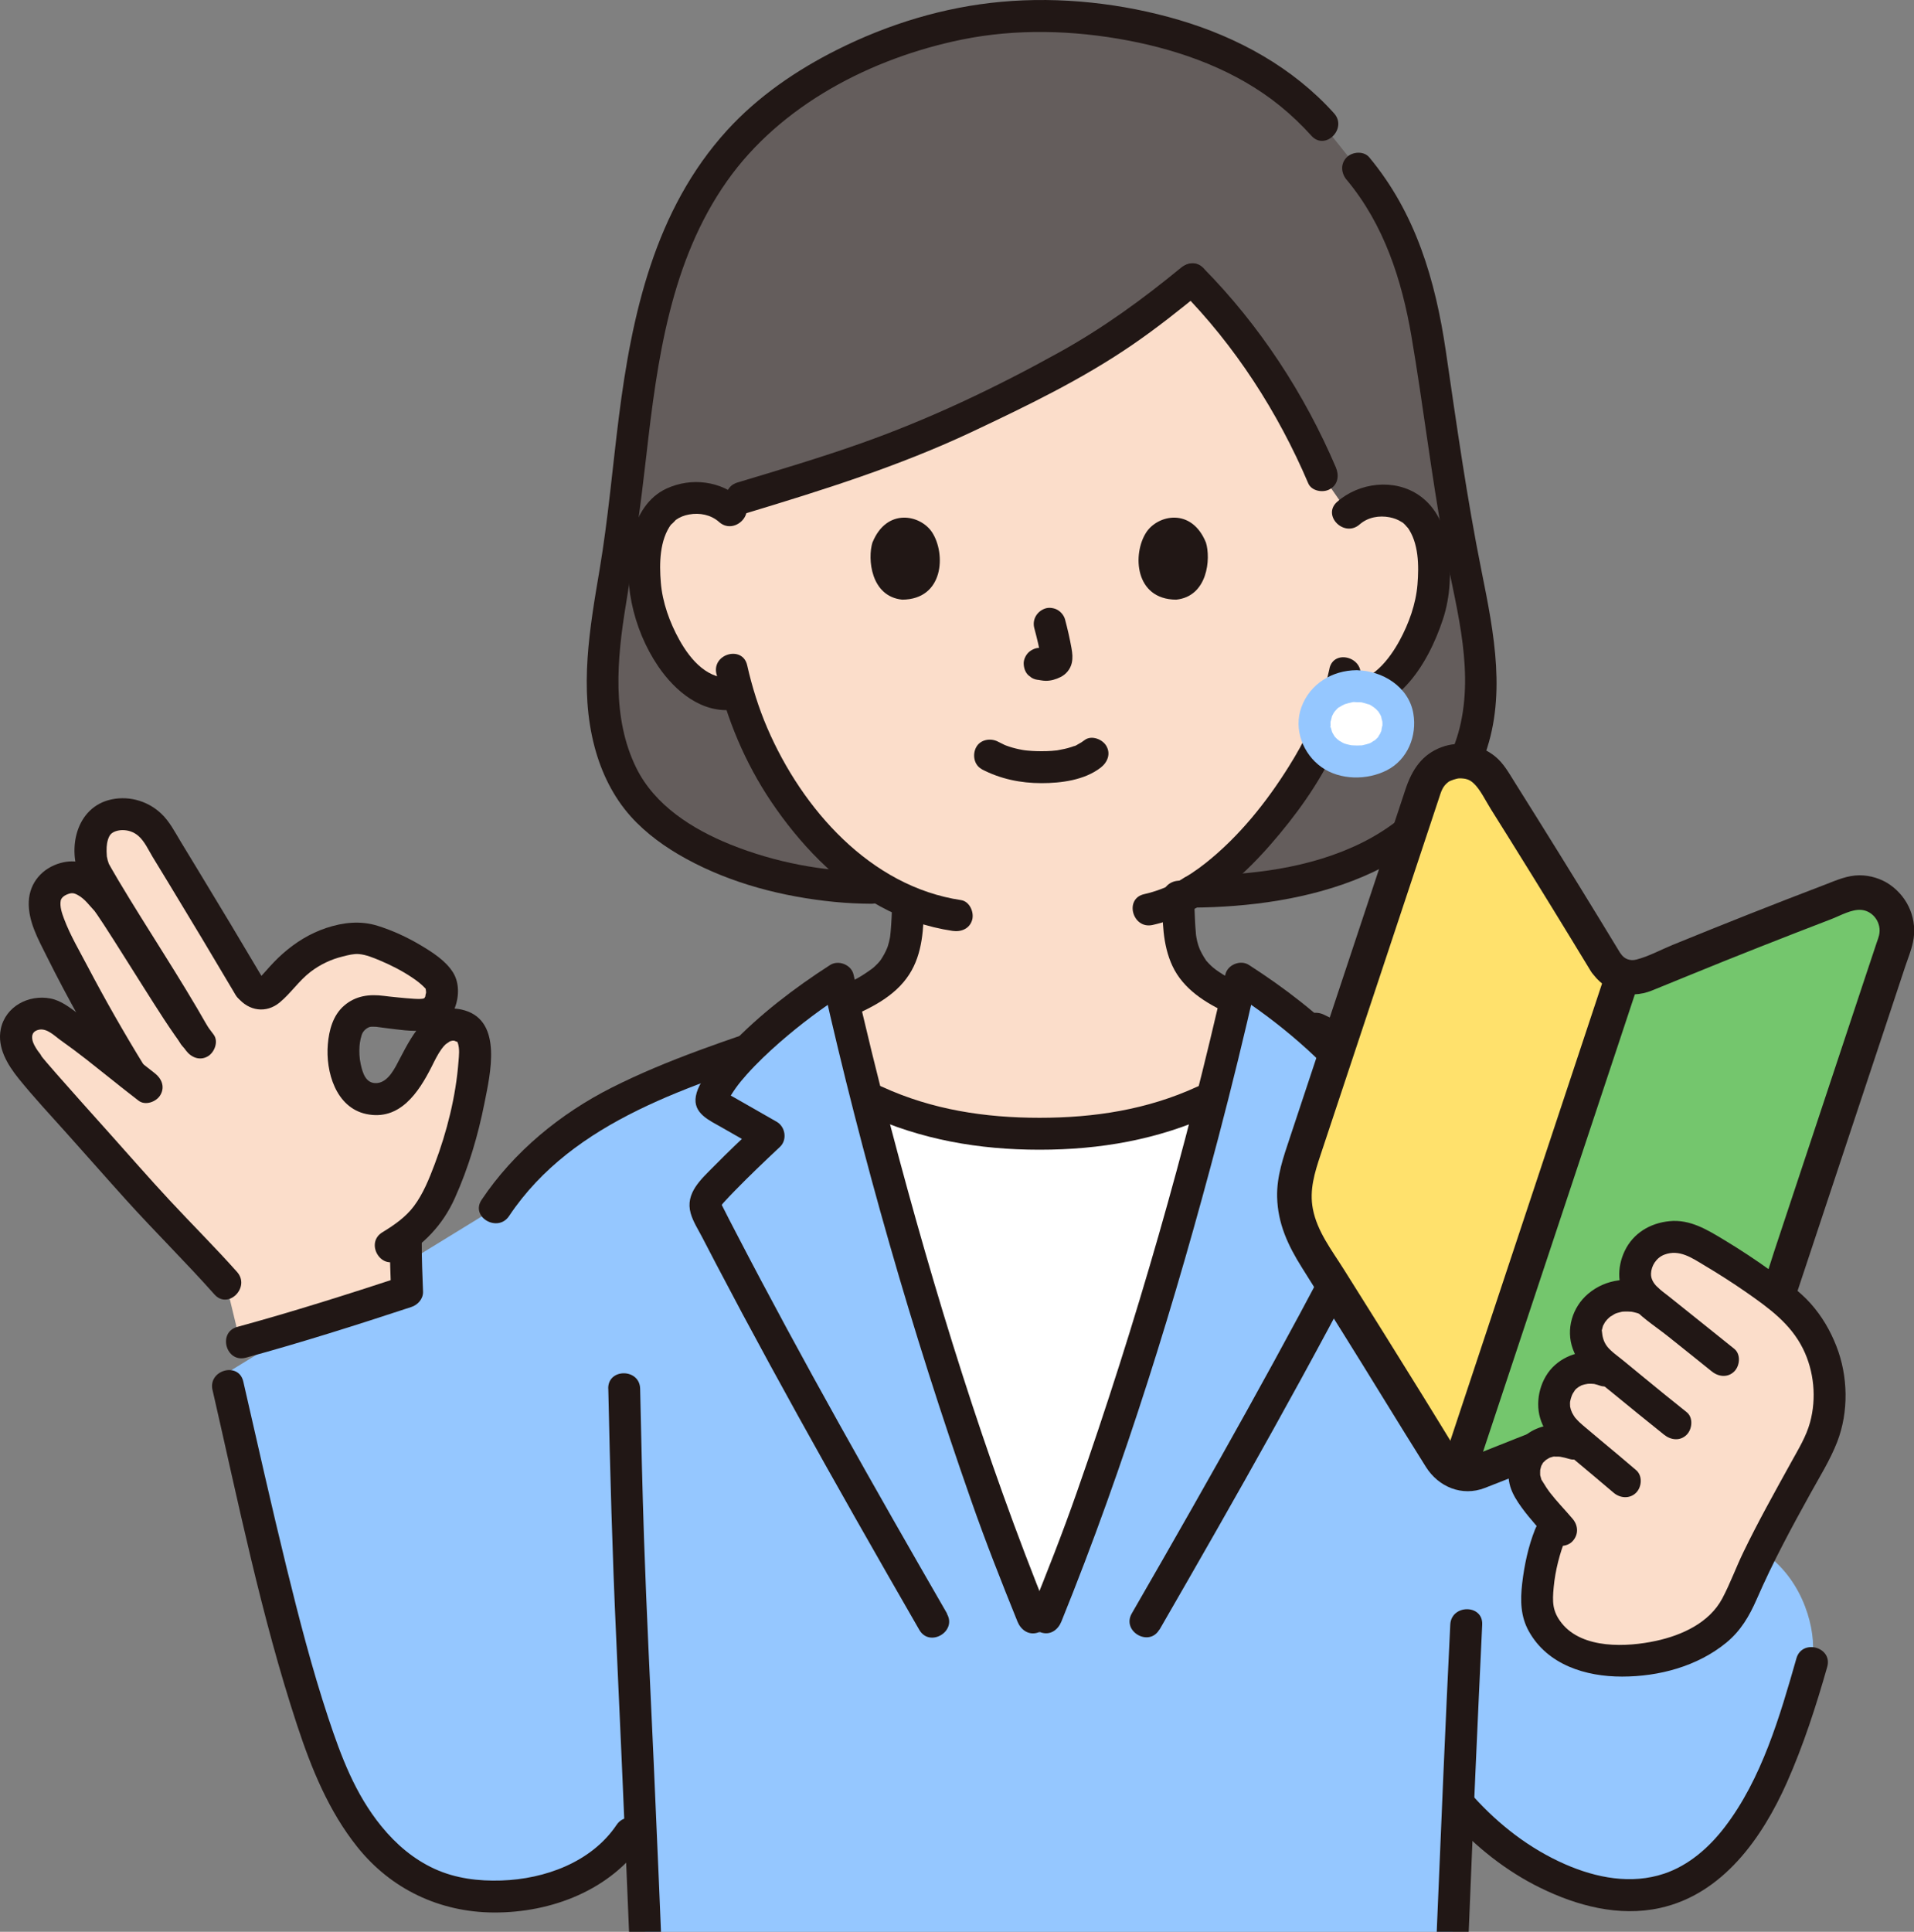 <svg width="110" height="111" viewBox="0 0 110 111" fill="none" xmlns="http://www.w3.org/2000/svg">
<rect x="0" y="0" width="110" height="111" fill="#808080" stroke="none"/>
<g clip-path="url(#clip0_521_5984)">
<path d="M50.078 51.008C44.688 51.008 38.082 48.833 35.96 44.945C34.106 41.551 34.542 37.548 35.219 33.714C36.912 24.524 35.983 14.156 43.442 7.111C46.213 4.492 52.46 0.926 59.479 0.926C63.795 0.926 68.394 1.797 72.14 3.999C73.585 4.848 74.908 5.907 76.017 7.153L78.043 9.691C80.596 12.727 81.583 16.194 82.148 20.044C82.829 24.673 83.467 29.318 84.431 33.901C85.302 38.057 85.754 42.159 82.978 45.79C79.694 50.087 73.822 51.211 68.52 51.234L50.082 51.012L50.078 51.008Z" fill="#645D5C"/>
<path d="M41.129 39.808C41.542 39.907 41.985 39.926 42.406 39.819C43.063 42.063 44.264 44.77 46.382 47.289C48.167 49.411 50.051 50.947 52.185 51.834C52.185 52.217 52.173 52.584 52.127 53.241C52.089 53.723 52.051 54.239 51.871 54.709C51.634 55.325 51.313 55.86 50.797 56.28C50.059 56.869 49.317 57.251 48.488 57.599C48.901 59.392 49.344 61.212 49.811 63.043C52.869 64.557 56.302 65.245 59.742 65.149C63.187 65.241 66.62 64.557 69.678 63.039C70.156 61.154 70.611 59.281 71.039 57.435C70.359 57.129 69.728 56.777 69.109 56.28C68.596 55.86 68.271 55.325 68.034 54.709C67.855 54.239 67.82 53.723 67.782 53.241C67.728 52.488 67.725 52.113 67.725 51.666C72.052 49.59 75.516 43.768 76.135 42.132C76.341 41.711 76.682 40.847 76.957 39.961C77.102 39.983 77.183 39.999 77.183 39.999C78.039 40.144 78.933 39.823 79.545 39.337C81.025 38.152 81.644 36.493 82.022 35.408C82.558 33.875 82.6 31.397 81.82 30.048C81.56 29.597 80.948 28.825 79.511 28.771C78.849 28.744 78.077 28.947 77.5 29.49L75.986 27.319C74.246 23.209 71.498 19.061 68.512 16.056C64.403 19.44 62.17 20.862 54.742 24.344C50.694 26.24 46.286 27.521 42.627 28.626L41.985 29.356C41.416 28.809 40.643 28.603 39.982 28.622C38.544 28.668 37.929 29.433 37.661 29.88C36.87 31.222 36.893 33.703 37.417 35.236C37.788 36.325 38.392 37.988 39.863 39.184C40.211 39.467 40.659 39.697 41.136 39.815L41.129 39.808Z" fill="#FBDDCA"/>
<path d="M67.855 15.399C65.664 17.199 63.393 18.851 60.874 20.246C57.215 22.276 53.381 24.1 49.432 25.491C47.104 26.313 44.738 27.016 42.375 27.727C41.247 28.068 41.729 29.838 42.864 29.497C47.291 28.16 51.68 26.783 55.874 24.807C59.016 23.324 62.174 21.802 65.049 19.833C66.471 18.862 67.82 17.788 69.151 16.695C69.533 16.381 69.476 15.724 69.151 15.399C68.772 15.02 68.237 15.082 67.855 15.399Z" fill="#211715"/>
<path d="M67.855 16.695C70.978 19.852 73.448 23.691 75.187 27.773C75.382 28.228 76.055 28.332 76.441 28.102C76.911 27.827 76.965 27.303 76.77 26.848C74.973 22.632 72.377 18.664 69.151 15.399C68.317 14.558 67.021 15.854 67.855 16.695Z" fill="#211715"/>
<path d="M76.406 38.428C76.246 39.177 76.017 39.915 75.757 40.633C75.669 40.878 75.546 41.199 75.466 41.383C75.409 41.513 75.348 41.643 75.29 41.773C75.271 41.819 75.111 42.189 75.248 41.883C74.919 42.625 74.514 43.332 74.086 44.017C72.794 46.089 71.219 48.057 69.3 49.583C68.245 50.42 67.063 51.085 65.752 51.379C64.601 51.639 65.087 53.406 66.241 53.149C68.952 52.541 71.223 50.584 73.004 48.547C74.453 46.891 75.81 45.022 76.739 43.015C76.777 42.931 76.816 42.847 76.85 42.763C76.888 42.675 76.923 42.587 76.961 42.499C76.972 42.472 77.03 42.342 76.976 42.465C76.915 42.602 76.995 42.43 77.01 42.396C77.045 42.319 77.079 42.243 77.11 42.163C77.202 41.941 77.293 41.723 77.381 41.497C77.706 40.656 77.985 39.792 78.173 38.913C78.417 37.762 76.647 37.269 76.403 38.424L76.406 38.428Z" fill="#211715"/>
<path d="M41.175 38.714C41.763 41.322 42.83 43.848 44.325 46.069C45.934 48.455 48.037 50.687 50.583 52.079C51.879 52.79 53.286 53.272 54.746 53.489C55.235 53.562 55.732 53.367 55.874 52.847C55.992 52.415 55.725 51.792 55.231 51.72C50.017 50.94 46.102 46.482 44.103 41.845C43.602 40.683 43.22 39.46 42.941 38.225C42.681 37.074 40.911 37.56 41.171 38.714H41.175Z" fill="#211715"/>
<path d="M42.627 28.695C41.442 27.632 39.737 27.41 38.292 28.079C37.256 28.565 36.641 29.578 36.362 30.652C35.7 33.194 36.362 36.13 37.826 38.286C38.808 39.727 40.349 41.02 42.207 40.775C42.7 40.71 43.124 40.4 43.124 39.857C43.124 39.41 42.7 38.875 42.207 38.94C40.724 39.135 39.695 37.942 39.038 36.757C38.487 35.763 38.071 34.612 37.979 33.477C37.887 32.388 37.902 31.023 38.59 30.105C38.472 30.262 38.877 29.845 38.831 29.88C39.064 29.712 39.321 29.612 39.603 29.562C40.211 29.452 40.854 29.574 41.324 29.991C42.199 30.778 43.503 29.482 42.62 28.695H42.627Z" fill="#211715"/>
<path d="M78.142 30.132C78.612 29.719 79.262 29.605 79.866 29.723C80.115 29.773 80.336 29.853 80.55 29.991C80.65 30.056 80.635 30.033 80.749 30.151C80.776 30.178 80.998 30.446 80.876 30.277C81.541 31.187 81.552 32.506 81.464 33.584C81.373 34.704 80.971 35.821 80.436 36.807C79.87 37.847 78.796 39.299 77.423 39.112C76.934 39.043 76.437 39.23 76.296 39.754C76.177 40.182 76.441 40.813 76.938 40.882C80.153 41.329 82.049 38.244 82.925 35.591C83.364 34.265 83.421 32.8 83.215 31.428C83.039 30.262 82.554 29.154 81.564 28.465C80.138 27.475 78.112 27.72 76.846 28.836C75.959 29.62 77.259 30.912 78.142 30.132Z" fill="#211715"/>
<path d="M59.441 36.088C59.593 36.661 59.739 37.239 59.827 37.824L59.792 37.579C59.804 37.659 59.807 37.739 59.8 37.82L59.834 37.575C59.83 37.613 59.819 37.648 59.807 37.682L59.899 37.464C59.888 37.491 59.876 37.51 59.861 37.533L60.006 37.346C59.987 37.369 59.972 37.384 59.949 37.403L60.136 37.258C60.09 37.285 60.044 37.307 59.995 37.331L60.213 37.239C60.136 37.269 60.06 37.292 59.976 37.307L60.22 37.273C60.148 37.281 60.075 37.281 59.999 37.273L60.243 37.307C60.079 37.285 59.918 37.254 59.75 37.231C59.536 37.204 59.245 37.353 59.1 37.499C58.94 37.659 58.821 37.919 58.833 38.148C58.844 38.386 58.921 38.63 59.1 38.798L59.288 38.944C59.429 39.028 59.586 39.07 59.75 39.07H59.769L59.525 39.039C59.716 39.07 59.907 39.116 60.102 39.12C60.404 39.12 60.687 39.035 60.954 38.902C61.272 38.745 61.52 38.443 61.597 38.091C61.662 37.793 61.631 37.544 61.581 37.246C61.482 36.692 61.356 36.142 61.211 35.599C61.153 35.377 60.985 35.167 60.79 35.052C60.595 34.937 60.304 34.888 60.083 34.96C59.605 35.113 59.31 35.591 59.441 36.088Z" fill="#211715"/>
<path d="M50.143 31.16C49.849 32.105 50.04 34.272 51.852 34.456C54.245 34.441 54.371 31.822 53.569 30.587C52.907 29.578 50.969 29.157 50.147 31.16H50.143Z" fill="#211715"/>
<path d="M69.303 31.16C69.598 32.105 69.407 34.272 67.595 34.456C65.202 34.441 65.075 31.818 65.878 30.587C66.54 29.578 68.478 29.157 69.3 31.16H69.303Z" fill="#211715"/>
<path d="M77.962 39.425C76.54 39.425 75.558 40.412 75.558 41.566C75.558 42.858 76.563 43.749 77.962 43.749C79.362 43.749 80.367 42.85 80.367 41.566C80.367 40.404 79.377 39.425 77.962 39.425Z" fill="white"/>
<path d="M77.962 38.508C76.556 38.523 75.283 39.292 74.793 40.637C74.331 41.899 74.885 43.328 75.952 44.082C77.018 44.835 78.566 44.842 79.706 44.258C80.902 43.646 81.445 42.289 81.227 41C80.963 39.452 79.442 38.527 77.962 38.512C77.481 38.508 77.022 38.936 77.045 39.429C77.068 39.93 77.446 40.339 77.962 40.347C78.077 40.347 78.207 40.343 78.318 40.37C78.066 40.312 78.41 40.396 78.475 40.416C78.54 40.435 78.601 40.458 78.662 40.477C78.834 40.53 78.628 40.458 78.62 40.458C78.696 40.45 78.884 40.595 78.949 40.637C78.975 40.656 79.098 40.775 79.002 40.672C78.903 40.561 79.029 40.702 79.048 40.714C79.06 40.725 79.258 40.924 79.251 40.928C79.235 40.943 79.132 40.744 79.228 40.905C79.254 40.947 79.281 40.985 79.304 41.027C79.327 41.065 79.343 41.119 79.373 41.153C79.404 41.218 79.392 41.188 79.339 41.065C79.354 41.1 79.365 41.138 79.377 41.176C79.392 41.218 79.427 41.448 79.45 41.459C79.438 41.452 79.43 41.222 79.442 41.39C79.442 41.452 79.45 41.509 79.45 41.57C79.45 41.612 79.45 41.654 79.45 41.696V41.757C79.434 41.861 79.442 41.838 79.457 41.692C79.415 41.723 79.404 41.949 79.385 42.006C79.377 42.029 79.331 42.124 79.339 42.14C79.308 42.071 79.43 41.96 79.35 42.101C79.308 42.178 79.243 42.262 79.209 42.342C79.163 42.449 79.362 42.174 79.235 42.312C79.209 42.338 79.186 42.369 79.163 42.396C79.125 42.438 79.082 42.476 79.04 42.514C78.891 42.648 79.021 42.499 79.048 42.514C79.033 42.507 78.838 42.648 78.803 42.667L78.75 42.694C78.662 42.736 78.681 42.728 78.807 42.675C78.807 42.682 78.689 42.717 78.693 42.717C78.593 42.751 78.494 42.778 78.391 42.801C78.337 42.812 78.253 42.843 78.199 42.835L78.31 42.82C78.264 42.824 78.219 42.828 78.173 42.831C78.058 42.839 77.939 42.839 77.825 42.831C77.779 42.831 77.733 42.824 77.687 42.824C77.458 42.816 77.886 42.866 77.668 42.824C77.565 42.801 77.462 42.782 77.358 42.751C77.32 42.74 77.278 42.724 77.24 42.713C77.148 42.679 77.163 42.686 77.29 42.736C77.251 42.721 77.217 42.702 77.179 42.682C77.091 42.637 77.01 42.583 76.923 42.533C76.808 42.465 76.976 42.529 76.969 42.572C76.969 42.56 76.85 42.468 76.838 42.457C76.812 42.43 76.785 42.403 76.758 42.377C76.712 42.331 76.686 42.231 76.72 42.338C76.758 42.461 76.72 42.338 76.689 42.292C76.659 42.247 76.628 42.197 76.602 42.147L76.575 42.098C76.533 42.01 76.54 42.029 76.594 42.159C76.594 42.151 76.559 42.067 76.552 42.048C76.521 41.952 76.502 41.857 76.475 41.761C76.479 41.975 76.426 41.559 76.475 41.761C76.475 41.719 76.472 41.677 76.468 41.635C76.468 41.574 76.468 41.513 76.468 41.452C76.468 41.421 76.472 41.394 76.475 41.364C76.483 41.291 76.475 41.325 76.464 41.463C76.494 41.444 76.54 41.165 76.556 41.127C76.605 40.966 76.544 41.184 76.529 41.184C76.54 41.184 76.628 41 76.64 40.981C76.659 40.947 76.682 40.916 76.705 40.886C76.796 40.737 76.563 41.023 76.724 40.863C76.751 40.836 76.926 40.622 76.961 40.637L76.869 40.706C76.903 40.683 76.934 40.66 76.969 40.637C77.018 40.603 77.072 40.572 77.125 40.542C77.171 40.519 77.225 40.5 77.267 40.469C77.328 40.442 77.305 40.45 77.194 40.5C77.232 40.484 77.274 40.469 77.316 40.454C77.442 40.412 77.573 40.385 77.706 40.354C77.794 40.335 77.787 40.301 77.668 40.358C77.733 40.324 77.882 40.347 77.955 40.343C78.436 40.339 78.895 39.926 78.872 39.425C78.849 38.932 78.471 38.5 77.955 38.508H77.962Z" fill="#95C7FF"/>
<path d="M77.397 10.334C79.541 12.906 80.566 16.083 81.12 19.34C81.793 23.285 82.255 27.261 82.974 31.199C83.586 34.559 84.691 38.091 83.957 41.524C83.288 44.64 81.082 47.021 78.284 48.417C75.29 49.907 71.823 50.297 68.52 50.316C67.339 50.324 67.339 52.159 68.52 52.151C74.988 52.113 82.6 50.301 85.237 43.63C86.618 40.136 85.864 36.379 85.15 32.831C84.305 28.637 83.712 24.398 83.093 20.17C82.496 16.11 81.365 12.249 78.693 9.041C78.375 8.659 77.722 8.713 77.397 9.041C77.018 9.42 77.079 9.959 77.397 10.337V10.334Z" fill="#211715"/>
<path d="M50.078 50.091C47.314 50.083 44.539 49.556 41.974 48.524C39.787 47.641 37.623 46.272 36.564 44.116C35.15 41.245 35.463 37.835 35.964 34.784C36.434 31.91 36.82 29.039 37.149 26.141C37.769 20.694 38.541 15.005 41.779 10.41C44.868 6.025 50.09 3.334 55.277 2.275C58.401 1.637 61.692 1.732 64.819 2.325C67.946 2.917 71.066 4.06 73.558 6.079C74.208 6.606 74.812 7.184 75.371 7.803C76.162 8.682 77.458 7.382 76.666 6.507C74.304 3.881 71.139 2.145 67.774 1.151C64.513 0.188 60.939 -0.206 57.548 0.104C54.253 0.402 51.053 1.381 48.098 2.864C45.762 4.037 43.556 5.547 41.786 7.489C37.627 12.058 36.308 18.071 35.559 24.019C35.196 26.917 34.947 29.834 34.462 32.716C33.892 36.084 33.277 39.563 34.175 42.931C34.565 44.395 35.238 45.783 36.255 46.918C37.145 47.908 38.266 48.707 39.428 49.342C42.039 50.772 45.005 51.532 47.956 51.823C48.66 51.892 49.367 51.926 50.074 51.93C51.256 51.93 51.256 50.099 50.074 50.095L50.078 50.091Z" fill="#211715"/>
<path d="M56.42 44.2C57.495 44.758 58.645 44.999 59.857 44.999C60.989 44.999 62.323 44.827 63.252 44.112C63.646 43.81 63.852 43.321 63.581 42.858C63.355 42.472 62.721 42.224 62.327 42.53C62.212 42.617 62.09 42.698 61.96 42.763C61.91 42.79 61.78 42.881 61.727 42.877C61.849 42.828 61.88 42.812 61.811 42.839C61.784 42.851 61.753 42.862 61.727 42.87C61.677 42.889 61.627 42.904 61.574 42.923C61.321 43.008 61.058 43.061 60.798 43.107C60.519 43.153 60.981 43.092 60.683 43.122C60.603 43.13 60.522 43.137 60.442 43.145C60.247 43.16 60.052 43.164 59.857 43.164C59.678 43.164 59.502 43.16 59.322 43.149C59.223 43.141 59.127 43.134 59.031 43.126C59.008 43.126 58.772 43.095 58.882 43.111C58.993 43.126 58.772 43.092 58.752 43.088C58.676 43.072 58.596 43.057 58.519 43.042C58.404 43.015 58.286 42.988 58.171 42.954C58.06 42.923 57.953 42.885 57.846 42.847C57.8 42.832 57.758 42.812 57.716 42.797C57.533 42.732 57.911 42.889 57.747 42.809C57.613 42.744 57.483 42.682 57.353 42.614C56.929 42.392 56.336 42.491 56.099 42.943C55.877 43.363 55.973 43.959 56.428 44.196L56.42 44.2Z" fill="#211715"/>
<path d="M104.13 95.533C103.813 96.642 103.484 97.746 103.109 98.836C101.768 102.747 99.653 107.766 95.146 108.752C93.912 109.02 92.612 108.921 91.392 108.592C88.552 107.831 85.952 106.034 84.01 103.855C84.01 103.855 83.907 103.741 83.808 103.626C83.628 107.766 83.452 112.036 83.33 115.11H37.245C37.13 112.273 36.969 108.401 36.801 104.563C36.461 105.014 36.232 105.323 36.232 105.323C34.217 108.378 30.046 109.33 26.858 108.863C26.388 108.794 25.941 108.691 25.52 108.561C22.611 107.651 20.795 105.342 19.526 102.831C17.255 98.343 14.976 86.989 13.107 78.846L28.475 69.412C28.842 68.857 29.24 68.33 29.683 67.829C30.784 66.571 32.107 65.466 33.598 64.461C33.605 64.461 33.609 64.45 33.617 64.45C35.853 62.943 39.336 61.613 42.998 60.34C44.592 58.757 46.664 57.221 48.098 56.295C48.125 56.276 48.151 56.261 48.178 56.242C49.918 63.972 52.192 72.237 54.639 79.752C56.547 85.609 57.108 87.394 59.742 93.851C62.38 87.398 62.942 85.609 64.85 79.752C67.296 72.237 69.571 63.972 71.311 56.242C71.949 56.651 72.721 57.186 73.524 57.798C74.64 58.039 76.02 59.101 76.02 59.101C83.062 62.546 89.114 65.073 92.684 70.497C94.688 73.533 95.968 77.593 96.588 82.237C96.656 82.31 96.695 82.348 96.695 82.348L101.878 89.608C103.885 91.328 104.451 94.145 104.107 95.533" fill="#95C7FF"/>
<path d="M83.356 104.501C84.813 106.122 86.568 107.518 88.529 108.477C90.643 109.513 93.04 110.148 95.387 109.636C99.004 108.848 101.282 105.602 102.697 102.418C103.648 100.273 104.371 98.033 105.013 95.778C105.338 94.639 103.568 94.153 103.243 95.288C102.295 98.607 101.251 102.215 99.115 104.995C98.22 106.161 97.054 107.185 95.643 107.659C93.751 108.294 91.74 107.904 89.951 107.12C87.913 106.229 86.136 104.849 84.656 103.202C83.865 102.322 82.569 103.622 83.36 104.498L83.356 104.501Z" fill="#211715"/>
<path d="M59.368 92.933C57.047 87.207 56.451 85.318 54.639 79.749C52.9 74.404 51.244 68.678 49.811 63.035C52.869 64.549 56.302 65.237 59.742 65.141C63.187 65.233 66.62 64.549 69.678 63.031C68.241 68.674 66.589 74.4 64.846 79.745C63.034 85.314 62.438 87.203 60.117 92.93H59.368V92.933Z" fill="white"/>
<path d="M48.606 58.532C49.971 57.974 51.428 57.274 52.253 55.993C53.033 54.789 53.083 53.321 53.102 51.93C53.106 51.448 52.674 50.989 52.185 51.012C51.684 51.035 51.275 51.414 51.267 51.93C51.26 52.465 51.233 53 51.187 53.535C51.179 53.62 51.172 53.7 51.16 53.784C51.153 53.849 51.153 53.849 51.16 53.788L51.145 53.887C51.11 54.051 51.076 54.212 51.023 54.373C51.003 54.434 50.98 54.491 50.954 54.552C51.011 54.411 50.935 54.59 50.923 54.617C50.862 54.747 50.793 54.877 50.717 54.999C50.686 55.049 50.656 55.095 50.625 55.145C50.594 55.191 50.506 55.298 50.587 55.202C50.495 55.313 50.392 55.42 50.285 55.519C50.158 55.634 50.181 55.615 50.055 55.707C49.925 55.802 49.788 55.894 49.654 55.982C49.402 56.146 49.138 56.292 48.866 56.425C48.725 56.498 48.58 56.563 48.438 56.628C48.282 56.697 48.205 56.731 48.121 56.766C47.677 56.945 47.314 57.385 47.479 57.893C47.616 58.322 48.132 58.731 48.606 58.536V58.532Z" fill="#211715"/>
<path d="M66.803 51.532C66.803 52.87 66.803 54.277 67.385 55.512C68.004 56.834 69.288 57.633 70.573 58.222C71.009 58.421 71.582 58.36 71.827 57.893C72.041 57.488 71.964 56.854 71.498 56.639C70.928 56.376 70.374 56.081 69.865 55.711C69.69 55.584 69.502 55.408 69.33 55.206C69.273 55.137 69.365 55.267 69.284 55.137C69.25 55.087 69.219 55.038 69.185 54.984C69.105 54.854 69.036 54.72 68.971 54.583C68.952 54.545 68.914 54.457 68.952 54.545C68.918 54.464 68.891 54.384 68.864 54.304C68.814 54.151 68.78 53.99 68.753 53.834C68.734 53.723 68.73 53.658 68.719 53.493C68.703 53.333 68.692 53.172 68.684 53.008C68.654 52.515 68.642 52.022 68.642 51.525C68.642 51.028 68.222 50.584 67.725 50.607C67.228 50.63 66.807 51.008 66.807 51.525L66.803 51.532Z" fill="#211715"/>
<path d="M75.175 59.889C79.121 61.816 83.227 63.582 86.797 66.162C88.319 67.26 89.733 68.555 90.872 70.054C92.088 71.652 92.994 73.472 93.663 75.356C94.554 77.856 95.089 80.475 95.391 83.109C95.448 83.602 95.773 84.026 96.308 84.026C96.76 84.026 97.283 83.606 97.226 83.109C96.691 78.491 95.59 73.693 92.933 69.798C90.54 66.289 87.019 63.869 83.322 61.889C80.952 60.619 78.509 59.484 76.093 58.306C75.65 58.089 75.099 58.184 74.839 58.635C74.602 59.037 74.721 59.671 75.168 59.889H75.175Z" fill="#211715"/>
<path d="M66.635 93.645C71.039 86.014 75.393 78.342 79.415 70.501C79.706 69.935 79.962 69.389 79.782 68.739C79.614 68.135 79.105 67.695 78.689 67.263C77.806 66.35 76.884 65.474 75.959 64.603L75.772 66.044C76.513 65.619 77.251 65.199 77.993 64.775C78.681 64.381 79.56 64.037 79.499 63.093C79.461 62.508 79.014 61.907 78.674 61.445C78.31 60.956 77.916 60.489 77.5 60.05C75.818 58.283 73.822 56.762 71.773 55.443C71.291 55.133 70.554 55.428 70.424 55.99C68.153 66.051 65.301 76.01 61.887 85.743C61.069 88.082 60.159 90.388 59.23 92.685C59.043 93.144 59.433 93.694 59.873 93.813C60.396 93.958 60.813 93.633 61 93.171C64.662 84.13 67.549 74.76 70.03 65.329C70.802 62.389 71.525 59.438 72.194 56.475L70.844 57.022C72.186 57.886 73.474 58.845 74.678 59.897C75.321 60.459 75.948 61.047 76.517 61.682C76.743 61.93 76.961 62.187 77.16 62.462C77.27 62.615 77.374 62.771 77.473 62.932C77.511 62.993 77.546 63.054 77.58 63.115C77.595 63.146 77.676 63.36 77.672 63.253L77.798 62.791C77.878 62.638 77.722 62.81 77.622 62.867C77.488 62.944 77.358 63.02 77.225 63.093C76.961 63.245 76.697 63.395 76.433 63.544C75.906 63.846 75.374 64.148 74.847 64.45C74.346 64.736 74.231 65.486 74.659 65.891C75.455 66.636 76.242 67.386 77.007 68.162C77.179 68.334 77.347 68.51 77.511 68.681C77.657 68.834 77.924 69.018 78.004 69.209C78.02 69.251 78.039 69.144 77.981 69.259C77.855 69.519 77.718 69.771 77.588 70.027C76.644 71.858 75.68 73.678 74.705 75.49C72.706 79.206 70.649 82.891 68.566 86.561C67.4 88.614 66.226 90.663 65.045 92.708C64.452 93.733 66.039 94.658 66.631 93.633L66.635 93.645Z" fill="#211715"/>
<path d="M45.277 58.585C41.863 59.744 38.388 60.864 35.161 62.492C32.206 63.983 29.523 66.181 27.676 68.945C27.018 69.931 28.609 70.849 29.259 69.87C32.963 64.323 39.787 62.378 45.762 60.352C46.875 59.973 46.397 58.203 45.273 58.581L45.277 58.585Z" fill="#211715"/>
<path d="M12.216 79.875C13.692 86.312 15.007 92.846 17.075 99.127C17.897 101.619 18.887 104.066 20.539 106.13C22.477 108.554 25.271 109.873 28.368 109.892C31.686 109.911 35.115 108.607 37.015 105.786C37.677 104.804 36.086 103.886 35.433 104.861C33.988 107.006 31.304 107.973 28.808 108.053C27.5 108.095 26.197 107.938 24.992 107.392C23.773 106.837 22.76 105.97 21.919 104.937C20.405 103.079 19.602 100.92 18.864 98.698C17.928 95.87 17.182 92.976 16.471 90.082C15.6 86.527 14.8 82.952 13.982 79.382C13.719 78.231 11.949 78.716 12.212 79.871L12.216 79.875Z" fill="#211715"/>
<path d="M53.637 93.178C49.306 85.67 44.615 77.386 40.701 69.729C40.613 69.561 40.54 69.374 40.548 69.182C40.555 68.953 40.67 68.731 40.823 68.567C41.882 67.416 43.036 66.311 44.172 65.249C43.166 64.675 42.161 64.102 41.156 63.528C41.045 63.463 40.922 63.387 40.892 63.261C40.865 63.15 40.915 63.035 40.964 62.932C42.081 60.627 45.95 57.66 48.174 56.238C49.914 63.968 52.188 72.233 54.639 79.749C56.451 85.319 57.047 87.207 59.368 92.934" fill="#95C7FF"/>
<path d="M54.429 92.716C50.258 85.483 46.133 78.219 42.287 70.807C42.023 70.295 41.752 69.782 41.496 69.266C41.488 69.247 41.469 69.209 41.469 69.186C41.469 69.289 41.461 69.236 41.599 69.087C41.802 68.861 42.012 68.647 42.222 68.429C43.067 67.561 43.943 66.728 44.826 65.898C45.254 65.497 45.139 64.744 44.638 64.457C44.111 64.155 43.579 63.853 43.052 63.551C42.815 63.417 42.574 63.28 42.337 63.142C42.203 63.066 42.073 62.989 41.939 62.917L41.779 62.825C41.603 62.706 41.572 62.699 41.683 62.794L41.809 63.257C41.806 63.371 41.847 63.203 41.874 63.165C41.92 63.089 41.962 63.012 42.008 62.936C42.096 62.79 42.192 62.653 42.287 62.515C42.482 62.244 42.696 61.988 42.918 61.739C43.503 61.085 44.141 60.481 44.799 59.904C46.003 58.853 47.288 57.893 48.633 57.029L47.284 56.483C49.554 66.544 52.406 76.503 55.82 86.236C56.638 88.575 57.548 90.881 58.477 93.178C58.664 93.637 59.089 93.962 59.605 93.82C60.041 93.702 60.434 93.155 60.247 92.693C56.585 83.652 53.699 74.282 51.217 64.851C50.445 61.911 49.723 58.96 49.054 55.997C48.928 55.435 48.19 55.137 47.704 55.451C45.655 56.77 43.66 58.291 41.977 60.057C41.557 60.497 41.163 60.963 40.804 61.452C40.475 61.896 40.093 62.427 39.993 62.978C39.81 63.979 40.77 64.373 41.48 64.782C42.222 65.206 42.96 65.627 43.702 66.051L43.514 64.61C42.677 65.398 41.844 66.189 41.037 67.007C40.307 67.752 39.363 68.551 39.695 69.717C39.833 70.207 40.142 70.673 40.372 71.124C40.639 71.64 40.907 72.156 41.178 72.672C41.672 73.613 42.169 74.553 42.669 75.49C44.772 79.42 46.94 83.315 49.138 87.192C50.361 89.352 51.596 91.5 52.834 93.652C53.423 94.677 55.01 93.751 54.421 92.727L54.429 92.716Z" fill="#211715"/>
<path d="M83.349 93.35C83.066 99.092 82.829 104.838 82.588 110.584C82.527 112.094 82.466 113.6 82.405 115.11C82.359 116.291 84.194 116.287 84.24 115.11C84.473 109.246 84.721 103.381 84.989 97.521C85.05 96.129 85.115 94.742 85.184 93.35C85.241 92.169 83.406 92.173 83.349 93.35Z" fill="#211715"/>
<path d="M34.959 79.791C35.062 84.538 35.192 89.287 35.41 94.031C35.62 98.587 35.819 103.144 36.014 107.705C36.121 110.174 36.224 112.64 36.324 115.11C36.369 116.287 38.204 116.291 38.158 115.11C37.975 110.499 37.772 105.889 37.57 101.283C37.379 96.986 37.157 92.693 37.012 88.396C36.916 85.529 36.851 82.662 36.79 79.794C36.763 78.617 34.928 78.609 34.955 79.794L34.959 79.791Z" fill="#211715"/>
<path d="M49.765 64.029C52.938 65.489 56.267 66.063 59.742 66.063C63.218 66.063 66.547 65.489 69.72 64.029C70.171 63.823 70.282 63.173 70.049 62.775C69.778 62.313 69.246 62.24 68.795 62.446C65.924 63.765 62.877 64.228 59.746 64.228C56.615 64.228 53.565 63.765 50.697 62.446C50.246 62.24 49.707 62.32 49.444 62.775C49.214 63.173 49.321 63.823 49.772 64.029H49.765Z" fill="#211715"/>
<path d="M92.287 55.313C90.234 51.93 87.99 48.294 85.75 44.747C84.775 43.202 82.443 43.485 81.866 45.221C79.775 51.517 76.406 61.667 74.675 66.881C74.143 68.483 74.354 70.234 75.252 71.663C77.775 75.681 80.183 79.512 82.852 83.877C83.074 84.237 83.406 84.493 83.785 84.619L93.258 56.085C92.864 55.955 92.512 55.692 92.287 55.313Z" fill="#FFE16C"/>
<path d="M106.087 51.437C102.249 52.889 98.327 54.449 94.5 56.032C94.091 56.2 93.655 56.208 93.262 56.081L83.788 84.615C84.167 84.741 84.588 84.737 84.981 84.581C89.729 82.677 93.95 81.052 98.373 79.34C99.952 78.728 101.175 77.447 101.706 75.842L108.909 54.151C109.482 52.423 107.796 50.794 106.091 51.441L106.087 51.437Z" fill="#74C66D"/>
<path d="M92.233 56.028C91.205 59.132 90.173 62.233 89.144 65.337L84.221 80.162C83.846 81.293 83.471 82.421 83.097 83.552C82.691 84.768 84.61 85.292 85.012 84.08C86.04 80.976 87.072 77.876 88.101 74.771L93.025 59.947C93.399 58.815 93.774 57.687 94.149 56.556C94.554 55.34 92.635 54.816 92.233 56.028Z" fill="#211715"/>
<path d="M93.147 54.812C91.561 52.197 89.955 49.59 88.334 46.995C87.906 46.31 87.481 45.63 87.053 44.949C86.721 44.422 86.415 43.86 85.925 43.462C85.069 42.77 83.892 42.545 82.852 42.931C81.709 43.355 81.147 44.242 80.776 45.351C80.428 46.406 80.076 47.457 79.729 48.512C78.949 50.859 78.173 53.203 77.393 55.546C76.624 57.855 75.86 60.168 75.091 62.477C74.77 63.44 74.453 64.404 74.132 65.367C73.761 66.483 73.371 67.577 73.398 68.773C73.432 70.299 74.021 71.56 74.816 72.825C75.585 74.052 76.357 75.28 77.125 76.507C78.746 79.095 80.325 81.706 81.95 84.29C82.676 85.445 84.029 86.003 85.333 85.498C86.786 84.936 88.231 84.344 89.68 83.774C92.417 82.7 95.158 81.637 97.903 80.578C99.153 80.096 100.311 79.573 101.229 78.56C101.886 77.837 102.356 77 102.674 76.079C102.838 75.597 102.995 75.115 103.155 74.633L105.625 67.194C106.588 64.289 107.552 61.387 108.519 58.482L109.505 55.508C109.654 55.061 109.845 54.606 109.941 54.139C110.209 52.862 109.689 51.593 108.63 50.844C108.125 50.489 107.487 50.294 106.871 50.294C106.164 50.294 105.529 50.584 104.883 50.833C101.951 51.949 99.038 53.107 96.133 54.292C95.452 54.571 94.756 54.954 94.045 55.137C93.701 55.225 93.357 55.118 93.151 54.804C92.447 53.742 90.727 54.736 91.434 55.806C92.222 56.995 93.613 57.45 94.94 56.915C96.324 56.357 97.7 55.783 99.084 55.229C100.468 54.675 101.859 54.124 103.247 53.585C103.908 53.329 104.574 53.073 105.235 52.817C105.77 52.614 106.424 52.224 106.994 52.285C107.655 52.354 108.16 53.035 107.991 53.746C107.961 53.876 107.911 54.006 107.865 54.136L107.196 56.146C105.453 61.395 103.713 66.64 101.97 71.889C101.534 73.196 101.175 74.561 100.651 75.838C99.688 78.181 97.161 78.743 95.02 79.573C92.39 80.593 89.76 81.614 87.137 82.654C86.449 82.925 85.757 83.201 85.069 83.476C84.641 83.648 84.274 83.835 83.896 83.564C83.72 83.438 83.632 83.231 83.517 83.048C83.322 82.73 83.127 82.409 82.932 82.092C82.55 81.469 82.164 80.846 81.781 80.222C80.275 77.787 78.754 75.356 77.228 72.932C76.537 71.831 75.699 70.761 75.451 69.461C75.244 68.376 75.554 67.382 75.894 66.361C76.533 64.442 77.167 62.523 77.806 60.604C79.285 56.154 80.761 51.7 82.24 47.251C82.385 46.811 82.531 46.375 82.676 45.936C82.833 45.462 82.894 45.194 83.246 44.926C83.349 44.85 83.716 44.727 83.865 44.724C84.221 44.72 84.454 44.785 84.687 45.003C85.065 45.347 85.375 46.004 85.685 46.498C86.079 47.128 86.476 47.755 86.866 48.386C87.646 49.636 88.422 50.89 89.194 52.148C89.943 53.367 90.689 54.587 91.43 55.81C92.092 56.903 93.812 55.906 93.147 54.808V54.812Z" fill="#211715"/>
<path d="M103.205 75.322C103.041 75.154 102.869 74.997 102.685 74.848L102.632 74.802C101.118 73.617 99.653 72.6 97.559 71.411C96.381 70.746 95.07 71.132 94.531 71.77C93.892 72.527 93.625 73.793 94.695 74.672C93.376 74.186 92.287 74.496 91.591 75.322C90.853 76.197 91.064 77.543 92.084 78.365L92.807 78.95C92.512 78.839 92.218 78.728 92.218 78.728C91.205 78.35 90.096 78.728 89.641 79.538C89.037 80.613 89.305 81.664 90.272 82.497L90.968 83.097C90.716 83.017 90.463 82.941 90.463 82.941C89.366 82.6 88.636 82.776 88.055 83.376C87.569 83.877 87.439 84.86 87.864 85.567C88.357 86.385 88.835 86.878 89.389 87.505C88.651 88.908 88.238 91.186 88.361 92.46C88.456 93.163 89.198 94.18 89.825 94.562C91.45 95.556 93.713 95.625 95.938 95.036C97.536 94.616 99.26 93.564 99.925 91.993C101.263 88.816 102.662 86.454 104.367 83.327C105.766 80.762 105.235 77.386 103.209 75.314L103.205 75.322Z" fill="#FBDDCA"/>
<path d="M99.673 77.505C98.423 76.492 97.161 75.498 95.907 74.488C95.468 74.133 94.867 73.781 94.886 73.181C94.902 72.73 95.192 72.267 95.655 72.091C96.519 71.766 97.245 72.286 97.964 72.715C98.778 73.2 99.577 73.709 100.357 74.251C101.653 75.157 102.903 76.052 103.622 77.501C104.26 78.789 104.405 80.341 104.027 81.725C103.805 82.543 103.362 83.254 102.957 83.992C102.479 84.86 101.993 85.728 101.523 86.603C101.068 87.448 100.621 88.304 100.204 89.168C99.776 90.047 99.439 90.988 98.981 91.848C98.235 93.247 96.66 93.962 95.177 94.283C93.502 94.646 90.957 94.769 89.756 93.27C89.209 92.586 89.213 92.043 89.293 91.198C89.385 90.227 89.638 89.256 89.997 88.35C90.18 87.887 89.798 87.345 89.355 87.222C88.835 87.077 88.41 87.402 88.227 87.865C87.829 88.866 87.608 89.917 87.481 90.988C87.371 91.955 87.382 92.876 87.871 93.744C88.946 95.663 91.136 96.34 93.223 96.336C95.345 96.336 97.551 95.747 99.21 94.39C100.047 93.702 100.533 92.865 100.961 91.89C101.424 90.831 101.924 89.791 102.456 88.767C102.964 87.78 103.499 86.809 104.035 85.838C104.574 84.86 105.181 83.896 105.587 82.849C106.256 81.117 106.214 79.068 105.537 77.344C105.185 76.442 104.704 75.624 104.058 74.897C103.404 74.163 102.567 73.59 101.771 73.017C100.911 72.394 100.024 71.812 99.115 71.262C98.128 70.669 97.138 70.046 95.938 70.169C94.833 70.279 93.858 70.861 93.373 71.881C92.914 72.845 92.937 73.965 93.59 74.832C94.168 75.609 95.108 76.182 95.857 76.782C96.698 77.455 97.54 78.124 98.377 78.8C98.763 79.114 99.298 79.175 99.673 78.8C99.994 78.479 100.059 77.818 99.673 77.505Z" fill="#211715"/>
<path d="M94.932 73.789C93.678 73.345 92.314 73.464 91.278 74.335C90.364 75.104 89.978 76.381 90.394 77.516C90.807 78.644 91.752 79.278 92.642 80.009C93.636 80.823 94.634 81.637 95.639 82.44C96.026 82.75 96.557 82.818 96.936 82.44C97.257 82.119 97.325 81.454 96.936 81.144C96.068 80.452 95.204 79.752 94.347 79.045C94.003 78.762 93.663 78.483 93.319 78.2C93.002 77.941 92.577 77.646 92.359 77.359C92.142 77.073 92.088 76.771 92.065 76.499C92.05 76.323 92.027 76.568 92.073 76.385C92.096 76.297 92.115 76.209 92.145 76.125C92.092 76.262 92.241 75.968 92.26 75.937C92.18 76.052 92.356 75.834 92.359 75.826C92.424 75.758 92.497 75.689 92.57 75.632C92.478 75.704 92.749 75.532 92.776 75.513C92.856 75.463 92.99 75.425 93.185 75.379C93.296 75.36 93.315 75.356 93.239 75.368C93.288 75.364 93.342 75.36 93.392 75.36C93.514 75.36 93.64 75.36 93.763 75.371C93.885 75.387 94.24 75.486 94.435 75.555C94.902 75.719 95.441 75.368 95.563 74.913C95.701 74.404 95.391 73.949 94.921 73.785L94.932 73.789Z" fill="#211715"/>
<path d="M92.455 77.849C91.404 77.478 90.188 77.696 89.359 78.441C88.544 79.171 88.208 80.445 88.514 81.484C88.808 82.49 89.584 83.124 90.356 83.77C91.151 84.436 91.947 85.097 92.734 85.77C93.109 86.091 93.663 86.137 94.03 85.77C94.359 85.441 94.409 84.795 94.03 84.474C93.365 83.904 92.696 83.342 92.023 82.784C91.736 82.543 91.446 82.302 91.163 82.061C91.029 81.947 90.888 81.832 90.761 81.71C90.689 81.637 90.616 81.565 90.547 81.484L90.482 81.408C90.528 81.461 90.521 81.446 90.456 81.358C90.41 81.278 90.36 81.198 90.318 81.114C90.387 81.251 90.284 81.014 90.28 80.999C90.268 80.957 90.222 80.735 90.242 80.899C90.23 80.811 90.238 80.724 90.23 80.636C90.238 80.525 90.238 80.517 90.222 80.613C90.23 80.567 90.238 80.521 90.249 80.479C90.268 80.387 90.295 80.295 90.329 80.207C90.353 80.15 90.353 80.146 90.329 80.196C90.353 80.15 90.375 80.104 90.398 80.058C90.418 80.02 90.586 79.791 90.471 79.925C90.525 79.86 90.586 79.802 90.647 79.745C90.536 79.848 90.697 79.71 90.735 79.688C90.746 79.68 90.987 79.558 90.826 79.626C90.907 79.592 90.995 79.569 91.079 79.546C91.117 79.535 91.346 79.504 91.19 79.519C91.281 79.512 91.373 79.508 91.465 79.512C91.526 79.512 91.587 79.519 91.652 79.523C91.58 79.516 91.576 79.516 91.641 79.527C91.752 79.554 91.859 79.584 91.966 79.623C92.432 79.787 92.971 79.435 93.094 78.98C93.231 78.476 92.921 78.017 92.451 77.853L92.455 77.849Z" fill="#211715"/>
<path d="M90.704 82.061C89.848 81.802 88.949 81.763 88.135 82.176C87.416 82.539 86.874 83.254 86.74 84.049C86.663 84.504 86.663 84.971 86.797 85.418C86.931 85.858 87.179 86.244 87.447 86.615C87.944 87.303 88.533 87.914 89.079 88.56C89.389 88.927 90.062 88.904 90.375 88.56C90.735 88.17 90.708 87.654 90.375 87.264C89.947 86.76 89.481 86.286 89.076 85.762C89.175 85.892 89.06 85.739 89.026 85.693C88.976 85.624 88.93 85.556 88.881 85.487C88.785 85.341 88.697 85.192 88.605 85.047C88.498 84.879 88.632 85.177 88.582 85.001C88.563 84.933 88.544 84.86 88.525 84.795C88.464 84.6 88.521 84.944 88.517 84.757C88.517 84.672 88.51 84.592 88.517 84.508C88.517 84.474 88.517 84.439 88.525 84.401C88.51 84.516 88.506 84.543 88.517 84.47C88.537 84.405 88.548 84.336 88.567 84.271C88.575 84.237 88.586 84.206 88.598 84.175C88.552 84.279 88.54 84.302 88.571 84.24C88.613 84.179 88.647 84.107 88.682 84.042C88.766 83.893 88.556 84.149 88.693 84.034C88.743 83.992 88.789 83.946 88.835 83.9C88.961 83.774 88.682 83.988 88.846 83.889C88.9 83.858 88.949 83.824 89.003 83.793C89.03 83.778 89.056 83.766 89.083 83.751C89.144 83.721 89.118 83.732 89.003 83.782C89.003 83.77 89.167 83.728 89.179 83.724C89.206 83.717 89.335 83.667 89.362 83.686C89.225 83.701 89.209 83.705 89.313 83.698H89.381C89.45 83.694 89.519 83.694 89.588 83.698C89.676 83.701 89.794 83.724 89.638 83.698C89.832 83.732 90.02 83.778 90.207 83.835C90.666 83.973 91.228 83.671 91.335 83.193C91.446 82.7 91.186 82.211 90.693 82.065L90.704 82.061Z" fill="#211715"/>
<path d="M19.939 59.121C19.541 60.183 19.74 62.007 20.539 62.756C21.299 63.395 22.378 63.154 22.871 62.596C23.991 61.495 24.205 59.637 25.413 59.017C25.684 58.88 26.254 58.75 26.774 59.067C27.129 59.285 27.313 59.877 27.305 60.29C27.286 61.292 27.133 62.447 26.823 63.807C26.468 65.367 26.193 66.464 25.417 68.246C24.858 69.522 24.32 70.276 23.326 71.01C23.326 71.239 23.333 71.396 23.333 71.396C23.326 72.263 23.383 73.579 23.406 74.209C20.929 75.027 16.609 76.388 13.81 77.145C13.589 76.224 12.985 73.731 12.985 73.731C11.998 72.619 9.395 70.016 7.063 67.347C5.928 66.051 2.024 61.758 1.604 61.162C1.183 60.566 0.916 60.118 0.931 59.488C0.939 59.166 1.168 58.723 1.447 58.528C2.047 58.111 2.797 58.184 3.236 58.482C5.022 59.69 6.103 60.623 7.548 61.766C6.004 59.262 4.368 56.33 3.053 53.612C2.407 52.278 2.315 51.119 3.378 50.607C4.356 50.133 5.117 50.512 6.088 51.681C6.738 52.469 9.613 57.286 11.146 59.43C9.888 57.202 6.264 51.574 5.442 50.034C5.159 49.502 4.93 47.534 6.153 46.975C7.051 46.566 8.321 46.738 9.051 47.923C10.813 50.794 13.015 54.461 14.323 56.674C14.674 57.144 14.992 57.16 15.236 57.068C15.531 56.961 15.871 56.506 16.139 56.211C17.305 54.927 18.501 54.109 20.409 53.906C21.246 53.845 22.508 54.472 23.264 54.847C23.933 55.179 25.214 56.017 25.352 56.536C25.531 57.224 25.291 58.276 24.247 58.314C23.784 58.329 22.186 58.161 21.731 58.088C21.135 57.993 20.378 58.215 20.026 58.929C19.996 58.991 19.969 59.056 19.942 59.124L19.939 59.121Z" fill="#FBDDCA"/>
<path d="M13.623 73.085C12.369 71.675 11.024 70.341 9.739 68.957C8.565 67.695 7.434 66.395 6.287 65.115C5.266 63.975 4.242 62.836 3.232 61.686C3.045 61.475 2.862 61.261 2.678 61.047C2.609 60.967 2.544 60.891 2.479 60.81C2.445 60.768 2.25 60.516 2.368 60.676C2.487 60.837 2.395 60.718 2.388 60.699C2.349 60.585 2.216 60.451 2.147 60.344C2.028 60.16 1.91 59.977 1.864 59.759C1.803 59.468 1.891 59.239 2.239 59.166C2.716 59.071 3.145 59.533 3.504 59.786C3.997 60.137 4.483 60.497 4.96 60.871C5.966 61.659 6.952 62.469 7.965 63.245C8.359 63.547 8.994 63.307 9.219 62.917C9.494 62.443 9.284 61.965 8.89 61.663C7.923 60.917 6.987 60.137 6.019 59.388C5.541 59.017 5.06 58.65 4.567 58.299C4.054 57.932 3.538 57.496 2.9 57.373C1.646 57.133 0.312 57.825 0.044 59.132C-0.17 60.191 0.43 61.177 1.069 61.972C1.956 63.069 2.927 64.106 3.867 65.157C4.995 66.415 6.111 67.688 7.243 68.941C8.906 70.784 10.68 72.527 12.327 74.381C13.115 75.264 14.407 73.965 13.623 73.085Z" fill="#211715"/>
<path d="M8.283 61.227C7.143 59.373 6.061 57.48 5.048 55.554C4.578 54.655 4.035 53.742 3.68 52.794C3.561 52.476 3.427 52.094 3.489 51.75C3.508 51.647 3.611 51.494 3.852 51.395C4.104 51.291 4.23 51.295 4.479 51.433C4.88 51.651 5.144 52.041 5.45 52.362C5.339 52.243 5.35 52.228 5.438 52.35C5.488 52.419 5.538 52.488 5.587 52.56C5.721 52.755 5.851 52.95 5.977 53.145C6.738 54.315 7.472 55.504 8.221 56.681C9.013 57.928 9.793 59.193 10.691 60.367C10.989 60.761 11.482 60.967 11.945 60.696C12.331 60.47 12.576 59.835 12.274 59.442C10.465 57.072 9.028 54.43 7.384 51.949C6.52 50.649 5.236 49.101 3.485 49.586C2.441 49.873 1.699 50.71 1.654 51.804C1.608 52.92 2.189 53.956 2.671 54.923C3.901 57.393 5.259 59.801 6.7 62.156C7.315 63.161 8.906 62.24 8.286 61.231L8.283 61.227Z" fill="#211715"/>
<path d="M22.404 71.399C22.404 72.34 22.442 73.276 22.477 74.213L23.15 73.33C20 74.366 16.834 75.371 13.638 76.243C12.499 76.553 12.985 78.323 14.128 78.013C17.328 77.141 20.493 76.136 23.639 75.1C24.014 74.978 24.327 74.63 24.312 74.217C24.277 73.28 24.235 72.34 24.239 71.403C24.243 70.222 22.408 70.222 22.404 71.403V71.399Z" fill="#211715"/>
<path d="M11.941 58.994C10.328 56.142 8.493 53.417 6.814 50.603C6.681 50.382 6.551 50.156 6.421 49.93C6.363 49.827 6.306 49.72 6.245 49.617C6.226 49.59 6.214 49.556 6.199 49.525C6.318 49.778 6.203 49.495 6.188 49.43C6.172 49.365 6.157 49.296 6.145 49.231C6.115 49.07 6.161 49.456 6.138 49.162C6.126 48.998 6.119 48.833 6.13 48.669C6.145 48.398 6.226 48.076 6.375 47.923C6.516 47.778 6.795 47.698 7.044 47.698C7.357 47.698 7.682 47.794 7.961 48.038C8.317 48.352 8.531 48.841 8.772 49.239C9.089 49.758 9.406 50.278 9.724 50.802C11.004 52.912 12.274 55.026 13.527 57.148C14.128 58.165 15.714 57.24 15.114 56.223C13.887 54.147 12.644 52.079 11.39 50.014C11.062 49.468 10.729 48.925 10.396 48.378C10.056 47.82 9.743 47.193 9.257 46.742C8.447 45.981 7.281 45.676 6.203 45.985C4.284 46.543 3.844 48.982 4.689 50.596C5.438 52.025 6.356 53.382 7.204 54.751C8.267 56.468 9.361 58.169 10.354 59.927C10.936 60.956 12.522 60.03 11.941 59.002V58.994Z" fill="#211715"/>
<path d="M22.897 72.386C24.354 71.503 25.436 70.409 26.139 68.846C26.934 67.076 27.477 65.237 27.852 63.337C28.169 61.728 28.888 58.715 26.724 58.062C24.736 57.461 23.735 59.384 22.982 60.825C22.714 61.338 22.332 62.171 21.678 62.232C21.02 62.29 20.841 61.655 20.726 61.124C20.653 60.795 20.642 60.459 20.661 60.122C20.676 59.866 20.76 59.48 20.845 59.338C20.952 59.159 21.139 59.029 21.284 59.002C21.376 58.987 21.471 58.998 21.563 58.998C21.754 58.998 21.384 58.975 21.605 58.998C21.8 59.021 21.999 59.052 22.194 59.075C23.551 59.239 25.382 59.602 26.082 58.05C26.38 57.389 26.434 56.517 26.04 55.883C25.623 55.206 24.847 54.713 24.178 54.315C23.41 53.856 22.549 53.459 21.697 53.195C20.715 52.889 19.717 53 18.75 53.321C17.813 53.635 16.983 54.147 16.246 54.801C15.902 55.103 15.592 55.435 15.29 55.779C15.278 55.791 14.877 56.246 14.862 56.23C14.862 56.23 14.992 56.192 15.018 56.196C15.29 56.265 15.08 56.173 14.961 56.024C14.648 55.642 13.99 55.699 13.665 56.024C13.287 56.403 13.352 56.938 13.665 57.32C14.3 58.096 15.297 58.245 16.077 57.599C16.716 57.068 17.178 56.357 17.844 55.844C18.398 55.42 19.025 55.122 19.701 54.958C19.988 54.885 20.336 54.793 20.627 54.82C21.032 54.854 21.464 55.034 21.838 55.191C22.473 55.458 23.1 55.776 23.674 56.162C23.945 56.341 24.201 56.536 24.427 56.773C24.526 56.88 24.45 56.861 24.465 56.789C24.453 56.846 24.499 56.922 24.484 57.106C24.499 56.945 24.407 57.351 24.465 57.213C24.442 57.27 24.404 57.328 24.369 57.381C24.392 57.343 24.469 57.312 24.381 57.358C24.258 57.419 23.987 57.4 23.777 57.389C23.475 57.37 23.173 57.343 22.871 57.312C22.699 57.297 22.53 57.278 22.358 57.259C22.274 57.251 22.19 57.24 22.106 57.228C21.923 57.205 22.148 57.236 22.068 57.224C21.231 57.114 20.443 57.209 19.778 57.783C19.136 58.337 18.91 59.189 18.841 60.004C18.707 61.571 19.296 63.635 21.043 64.01C22.974 64.423 24.063 62.767 24.813 61.28C24.981 60.944 25.149 60.592 25.371 60.283C25.44 60.187 25.512 60.099 25.6 60.015C25.665 59.958 25.898 59.82 25.833 59.843C25.921 59.812 26.005 59.786 26.101 59.797C26.124 59.797 26.38 59.927 26.273 59.835C26.17 59.748 26.285 59.843 26.308 59.916C26.426 60.275 26.38 60.638 26.349 61.009C26.2 62.989 25.684 65.038 24.981 66.896C24.667 67.726 24.323 68.59 23.788 69.305C23.322 69.931 22.649 70.398 21.976 70.807C20.967 71.419 21.888 73.005 22.901 72.393L22.897 72.386Z" fill="#211715"/>
</g>
<defs>
<clipPath id="clip0_521_5984">
<rect width="110" height="116" fill="white"/>
</clipPath>
</defs>
</svg>
